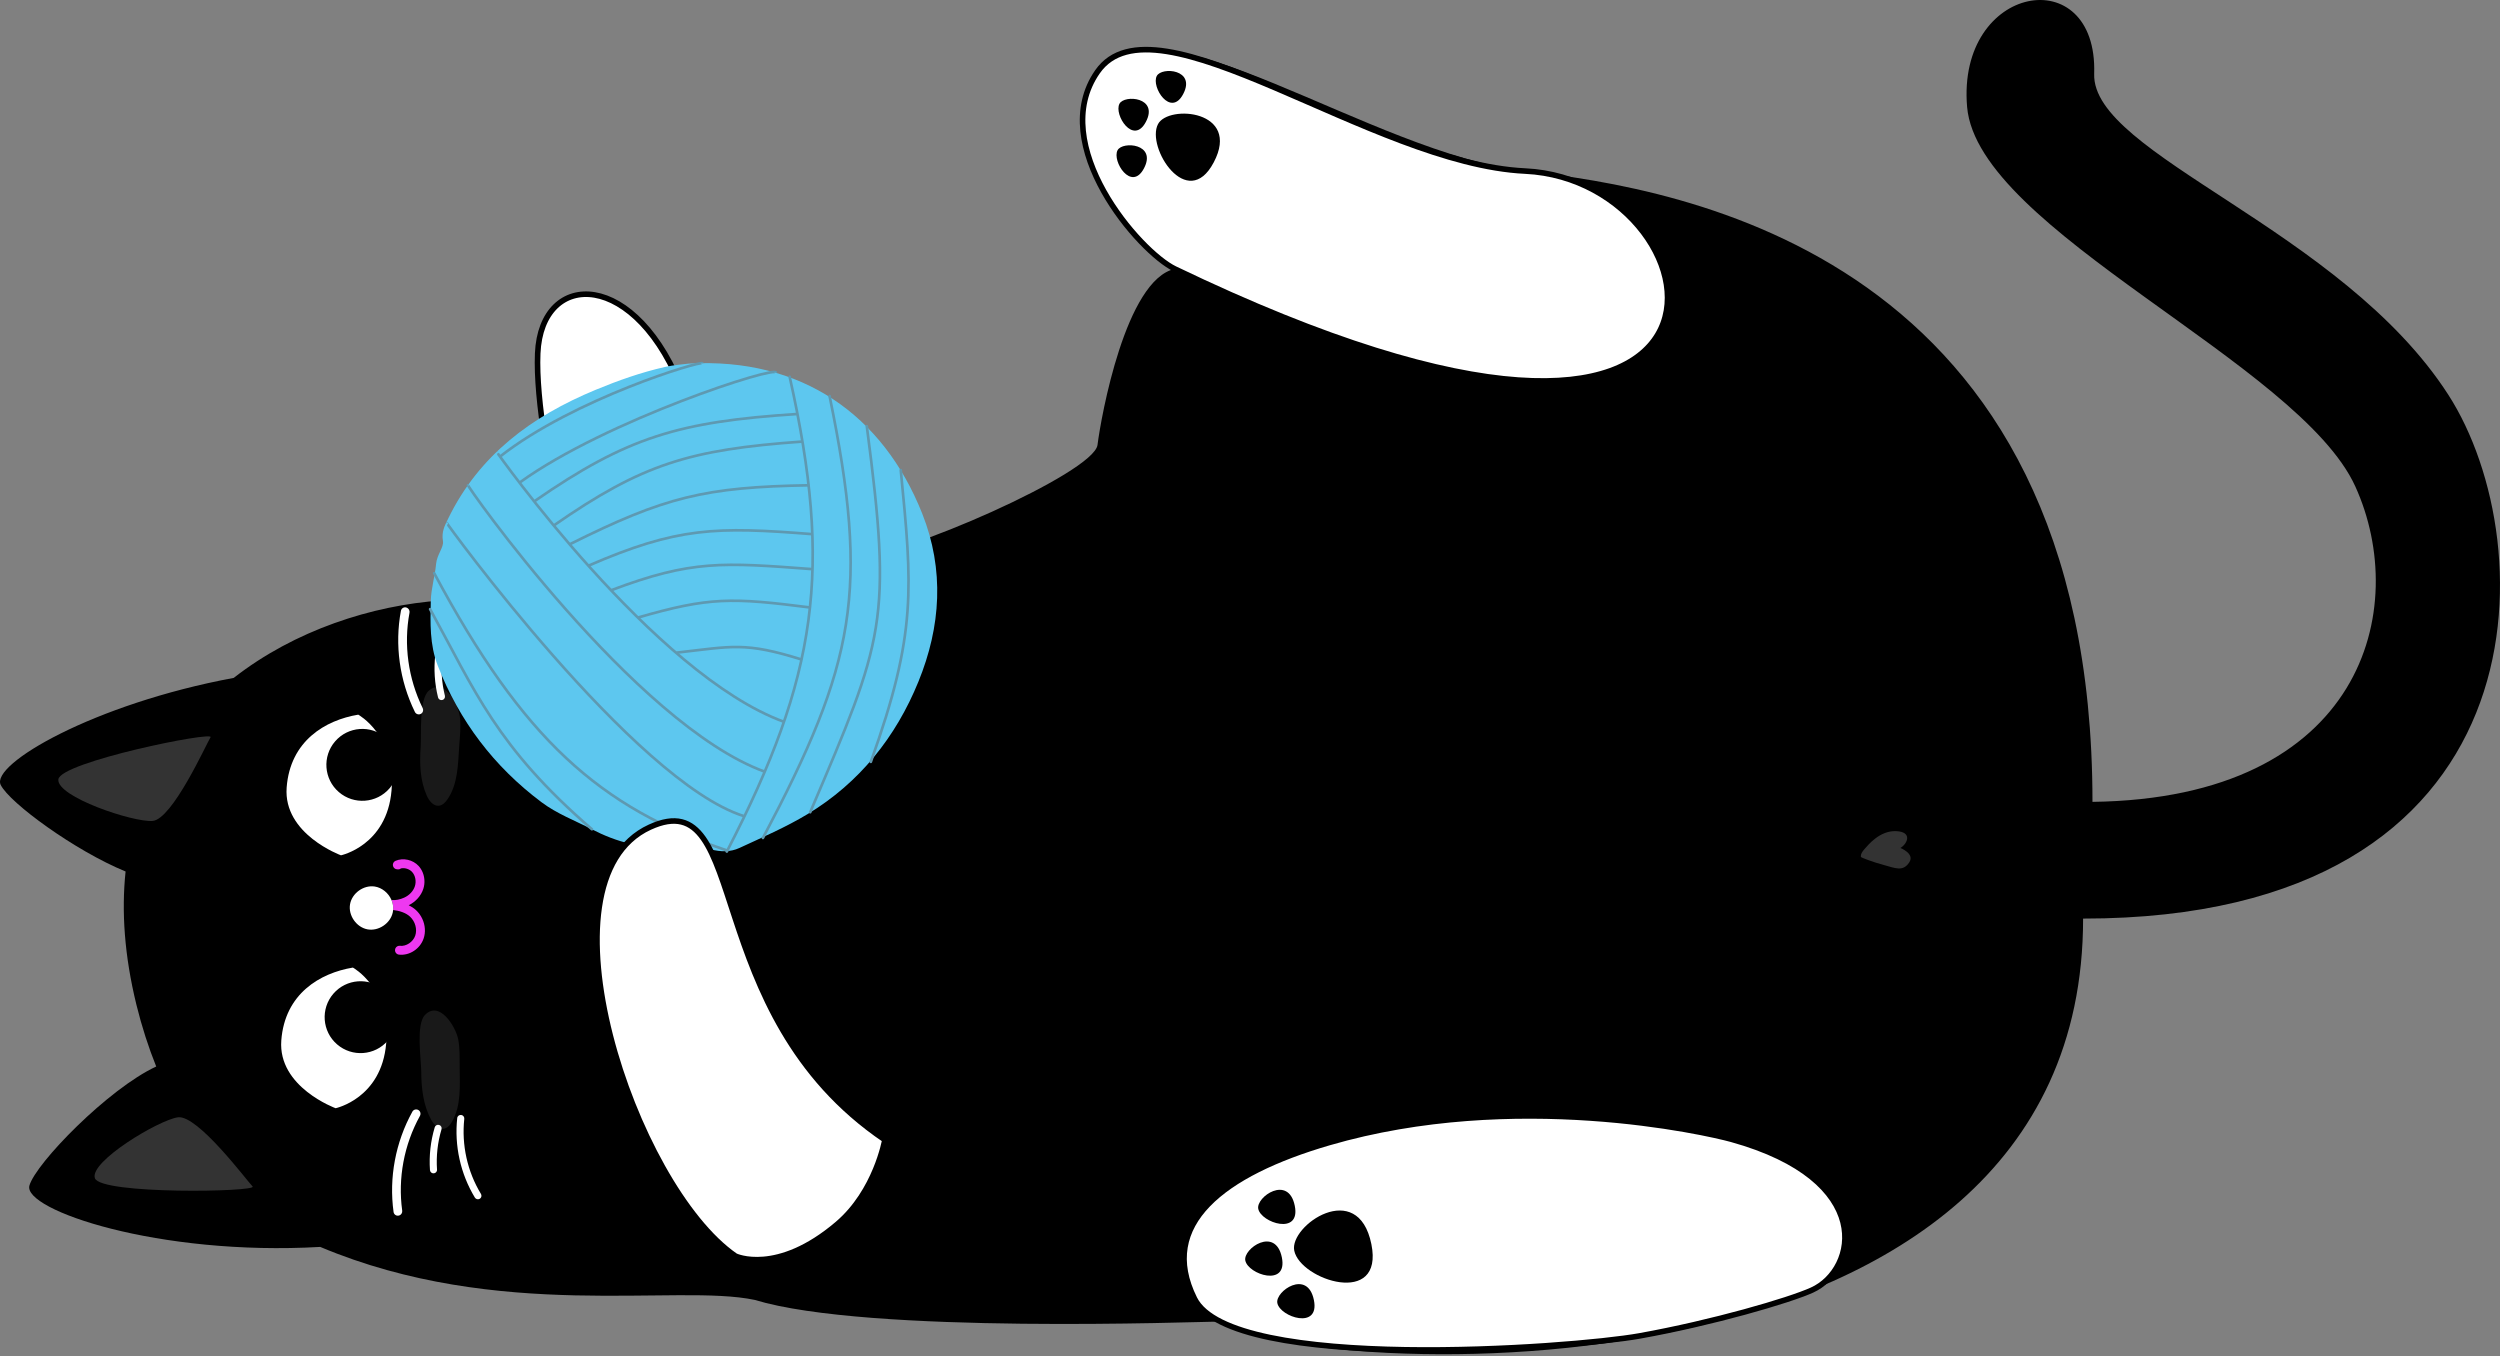 <?xml version="1.0" encoding="utf-8"?>
<svg xmlns="http://www.w3.org/2000/svg" fill="none" height="100%" overflow="visible" preserveAspectRatio="none" style="display: block;" viewBox="0 0 448 243" width="100%">
<rect x="0" y="0" width="448" height="243" fill="#808080" stroke="none"/>
<g id="Group 120">
<g id="Group">
<g id="Group_2">
<path d="M218.116 236.835C214.963 236.835 155.577 239.141 135.252 232.945C121.255 229.978 89.394 236.909 57.385 223.448C28.418 225.114 4.031 216.807 5.273 212.449C6.411 208.455 19.366 195.128 27.994 191.119C26.618 187.705 25.428 184.032 24.446 180.053C22.282 171.225 21.754 163.282 22.505 156.172C13.424 152.446 1.733 143.893 0.127 140.658C-1.718 136.955 16.793 126.141 41.886 121.478C63.721 104.41 97.255 103.629 107.928 115.231C103.949 110.136 95.753 77.933 96.363 63.319C96.995 48.178 114.19 47.999 122.616 70.801C126.974 82.589 144.942 99.91 153.145 99.91C161.349 99.91 196.043 84.768 196.675 79.726C197.307 74.676 201.725 50.074 210.553 48.178C204.462 44.556 187.564 25.933 196.675 12.851C206.983 -1.956 245.574 27.495 273.337 30.648C301.1 33.802 374.972 45.523 374.972 143.693C423.552 143.06 431.993 108.983 422.072 87.17C412.017 65.045 354.401 41.246 352.505 19.165C350.616 -2.915 375.939 -7.266 375.277 13.231C374.809 27.733 419.565 40.993 438.738 70.742C456.037 97.582 456.573 164.613 373.292 164.613C373.292 254.521 233.89 246.927 218.116 236.835Z" fill="black" id="Vector"/>
<path d="M31.876 200.222C35.416 199.716 44.273 211.623 45.263 212.612C46.252 213.609 17.991 214.1 17.002 211.125C16.012 208.157 28.41 200.72 31.876 200.222Z" fill="white" id="Vector_2" opacity="0.2"/>
<path d="M27.332 147.114C30.901 146.838 36.978 133.303 37.729 132.12C38.48 130.938 10.784 136.545 10.457 139.669C10.122 142.785 23.829 147.374 27.332 147.114Z" fill="white" id="Vector_3" opacity="0.2"/>
</g>
</g>
<path d="M196.668 12.866C187.557 25.956 204.164 45.121 210.545 48.193C320.949 101.323 309.883 32.396 273.329 30.656C245.634 29.347 206.975 -1.941 196.668 12.866Z" fill="white" id="Vector_4" stroke="black"/>
<g id="Group_3">
<path d="M207.518 22.236C209.385 18.696 222.445 19.738 217.499 29.101C212.784 38.048 205.324 26.394 207.518 22.236Z" fill="black" id="Vector_5"/>
<path d="M207.295 13.61C208.18 11.929 214.368 12.427 212.025 16.86C209.787 21.099 206.254 15.58 207.295 13.61Z" fill="black" id="Vector_6"/>
<path d="M200.609 18.592C201.494 16.919 207.682 17.41 205.339 21.843C203.101 26.082 199.568 20.563 200.609 18.592Z" fill="black" id="Vector_7"/>
<path d="M200.267 26.922C201.152 25.248 207.34 25.739 204.997 30.172C202.759 34.411 199.226 28.892 200.267 26.922Z" fill="black" id="Vector_8"/>
</g>
<path d="M340.549 151.959C340.549 151.959 343.167 152.967 342.147 154.528C341.003 156.282 339.593 155.545 337.561 155.003C335.529 154.466 333.536 153.666 333.488 153.587C333.441 153.512 333.361 153.012 334.05 152.233C334.736 151.455 336.82 148.827 339.768 148.939C342.717 149.052 341.884 151.151 340.549 151.959Z" fill="#333333" id="Vector_9"/>
<path d="M238.167 204.751C219.143 210.299 207.407 219.387 214.048 232.715C220.689 246.042 281.495 241.602 293.789 239.401C306.893 237.05 320.577 233.057 324.712 231.183C332.782 227.538 336.27 211.385 310.299 204.164C305.74 202.899 271.411 195.061 238.167 204.751Z" fill="white" id="Vector_10" stroke="black"/>
<g id="Group_4">
<path d="M231.927 224.11C231.02 219.626 243.35 211.088 245.752 222.958C248.051 234.314 232.998 229.391 231.927 224.11Z" fill="black" id="Vector_11"/>
<path d="M225.479 216.621C225.048 214.494 230.886 210.448 232.024 216.078C233.117 221.455 225.985 219.12 225.479 216.621Z" fill="black" id="Vector_12"/>
<path d="M223.159 225.888C222.727 223.761 228.565 219.707 229.711 225.337C230.797 230.722 223.672 228.387 223.159 225.888Z" fill="black" id="Vector_13"/>
<path d="M228.9 233.518C228.469 231.398 234.307 227.353 235.452 232.975C236.538 238.352 229.406 236.017 228.9 233.518Z" fill="black" id="Vector_14"/>
</g>
<path d="M122.609 70.823C114.182 48.021 96.988 48.2 96.356 63.342C96.006 71.664 98.52 85.69 101.48 97.166C101.48 97.166 107.162 109.682 124.379 102.32C134.798 97.865 134.798 88.182 134.798 88.182C129.384 82.686 124.587 76.178 122.609 70.823Z" fill="white" id="Vector_15" stroke="black"/>
<g id="Group_5">
<g id="Group_6">
<g id="Group_7">
<path d="M60.145 198.593C60.145 198.593 49.777 194.815 50.409 186.441C51.041 178.067 57.348 174.37 63.238 173.389C63.238 173.389 70.036 177.107 69.203 186.984C68.363 196.853 60.145 198.593 60.145 198.593Z" fill="white" id="Vector_16"/>
</g>
</g>
<g id="Group_8">
<path d="M61.104 153.272C61.104 153.272 50.737 149.494 51.369 141.12C52.001 132.745 58.308 129.049 64.198 128.067C64.198 128.067 70.995 131.786 70.162 141.662C69.322 151.532 61.104 153.272 61.104 153.272Z" fill="white" id="Vector_17"/>
</g>
<g id="Group_9">
<path d="M70.415 155.139C70.482 155.503 70.802 155.771 71.174 155.786L71.337 155.793C71.538 155.801 71.724 155.734 71.865 155.615C72.557 155.473 73.368 155.726 73.859 156.269C74.431 156.901 74.632 157.92 74.349 158.805C74.074 159.668 73.36 160.434 72.445 160.85C71.672 161.2 70.921 161.349 70.162 161.297C70.393 161.847 70.504 162.449 70.445 163.074C71.516 163.186 72.728 163.558 73.487 164.272C74.416 165.142 74.796 166.54 74.409 167.67C74.022 168.801 72.795 169.619 71.672 169.492C71.233 169.44 70.839 169.76 70.794 170.192C70.742 170.63 71.062 171.024 71.493 171.069C73.375 171.285 75.279 170.043 75.911 168.183C76.105 167.618 76.179 167.016 76.134 166.421C76.052 165.201 75.502 163.989 74.565 163.111C74.186 162.754 73.725 162.457 73.241 162.219C74.491 161.602 75.465 160.516 75.859 159.281C76.03 158.761 76.09 158.21 76.052 157.675C75.993 156.753 75.636 155.86 75.026 155.191C73.992 154.06 72.245 153.666 70.876 154.261C70.534 154.41 70.341 154.774 70.415 155.139Z" fill="#EE38F0" id="Vector_18"/>
</g>
<g id="Group_10">
<path d="M62.725 162.062C62.391 164.048 63.871 166.168 65.849 166.539C67.827 166.911 69.976 165.469 70.385 163.498C70.415 163.356 70.438 163.215 70.445 163.081C70.504 162.457 70.393 161.847 70.162 161.304C69.634 160.032 68.452 159.065 67.15 158.864C65.15 158.56 63.06 160.069 62.725 162.062Z" fill="white" id="Vector_19"/>
</g>
<g id="Group_11">
<path d="M69.802 141.273C72.127 138.581 71.829 134.515 69.137 132.19C66.445 129.865 62.378 130.162 60.053 132.854C57.728 135.546 58.026 139.613 60.718 141.938C63.41 144.263 67.477 143.965 69.802 141.273Z" fill="black" id="Vector_20"/>
</g>
<g id="Group_12">
<path d="M69.491 186.487C71.816 183.795 71.519 179.728 68.827 177.403C66.135 175.079 62.068 175.376 59.743 178.068C57.418 180.76 57.715 184.827 60.407 187.152C63.099 189.477 67.166 189.179 69.491 186.487Z" fill="black" id="Vector_21"/>
</g>
<g id="Group_13" opacity="0.1">
<path d="M75.383 133.853C75.168 136.813 75.272 139.885 76.484 142.592C76.9 143.514 77.659 144.496 78.663 144.384C79.317 144.31 79.816 143.782 80.188 143.239C82.077 140.495 82.069 136.932 82.3 133.608C82.419 131.92 82.612 130.224 82.419 128.543C82.159 126.364 79.622 121.277 76.811 123.806C75.056 125.383 75.539 131.704 75.383 133.853Z" fill="white" id="Vector_22"/>
</g>
<g id="Group_14" opacity="0.1">
<path d="M76.142 181.897C74.513 183.601 75.472 189.863 75.487 192.019C75.502 194.987 75.837 198.043 77.257 200.646C77.741 201.531 78.581 202.454 79.57 202.268C80.217 202.141 80.671 201.576 80.998 201.011C82.671 198.133 82.396 194.578 82.374 191.246C82.359 189.558 82.426 187.847 82.099 186.189C81.675 184.039 78.752 179.168 76.142 181.897Z" fill="white" id="Vector_23"/>
</g>
<g id="Group_15">
<path d="M78.314 209.712C78.321 209.675 78.321 209.63 78.314 209.593C78.15 207.154 78.418 204.729 79.117 202.379C79.221 202.044 79.028 201.687 78.693 201.591C78.358 201.487 78.001 201.68 77.904 202.015C77.161 204.506 76.871 207.079 77.049 209.675C77.072 210.024 77.376 210.292 77.726 210.262C78.038 210.24 78.276 210.002 78.314 209.712Z" fill="white" id="Vector_24"/>
</g>
<g id="Group_16">
<path d="M86.271 214.353C86.286 214.219 86.264 214.07 86.182 213.944C83.75 209.935 82.694 205.161 83.2 200.498C83.237 200.148 82.984 199.836 82.635 199.799C82.285 199.761 81.965 200.007 81.935 200.364C81.4 205.302 82.523 210.359 85.096 214.606C85.275 214.904 85.669 215 85.966 214.822C86.145 214.718 86.249 214.539 86.271 214.353Z" fill="white" id="Vector_25"/>
</g>
<g id="Group_17">
<path d="M71.977 217.446C72.066 217.298 72.103 217.119 72.074 216.933C71.278 211.155 72.401 205.13 75.249 199.976C75.465 199.59 75.331 199.106 74.952 198.906C74.572 198.697 74.089 198.839 73.888 199.226C70.876 204.684 69.679 211.065 70.527 217.186C70.586 217.617 70.98 217.915 71.412 217.84C71.657 217.811 71.858 217.655 71.977 217.446Z" fill="white" id="Vector_26"/>
</g>
<g id="Group_18">
<path d="M79.265 117.313C79.265 117.35 79.265 117.395 79.265 117.432C78.983 119.864 79.139 122.296 79.726 124.676C79.808 125.018 79.6 125.36 79.265 125.442C78.923 125.524 78.581 125.316 78.499 124.981C77.874 122.46 77.711 119.871 78.008 117.291C78.046 116.941 78.365 116.696 78.715 116.733C79.012 116.77 79.243 117.016 79.265 117.313Z" fill="white" id="Vector_27"/>
</g>
<g id="Group_19">
<path d="M87.439 113.059C87.446 113.193 87.417 113.334 87.335 113.461C84.717 117.35 83.43 122.065 83.713 126.751C83.735 127.1 83.468 127.405 83.118 127.42C82.768 127.442 82.463 127.175 82.449 126.825C82.151 121.865 83.512 116.867 86.286 112.754C86.48 112.464 86.874 112.39 87.171 112.583C87.327 112.695 87.424 112.873 87.439 113.059Z" fill="white" id="Vector_28"/>
</g>
<g id="Group_20">
<path d="M73.308 109.281C73.39 109.437 73.42 109.616 73.383 109.794C72.312 115.528 73.145 121.597 75.74 126.885C75.934 127.279 75.777 127.755 75.391 127.941C75.004 128.127 74.528 127.97 74.342 127.569C71.598 121.969 70.705 115.543 71.843 109.467C71.925 109.035 72.334 108.76 72.758 108.85C73.003 108.909 73.197 109.073 73.308 109.281Z" fill="white" id="Vector_29"/>
</g>
</g>
<g id="Group_21">
<path d="M123.456 65.156C143.648 64.026 158.232 74.364 165.253 92.012C169.276 102.134 168.6 112.293 164.583 122.147C160.53 132.098 154.008 140.279 144.711 145.894C140.829 148.236 136.62 150.051 132.492 151.963C130.886 152.706 129.116 152.684 127.323 152.193C125.055 151.583 122.69 151.405 120.355 151.665C115.208 152.215 110.478 150.899 106.009 148.586C102.997 147.024 99.784 145.819 97.04 143.759C88.517 137.371 82.322 129.212 78.447 119.284C76.982 115.55 77.108 111.609 77.197 107.719C77.249 105.473 77.956 103.212 78.149 101.048C78.298 99.367 79.57 98.066 79.376 96.965C79.094 95.299 79.696 94.191 80.291 92.979C85.832 81.54 95.307 74.587 106.73 69.857C110.776 68.183 114.896 66.726 119.165 65.759C120.823 65.387 122.534 65.283 123.456 65.156Z" fill="#5DC7EF" id="Vector_30"/>
<g id="Vector_31">
<path d="M141.506 67.514C149.248 102.044 146.452 121.254 130.246 152.602Z" fill="#5DC7EF"/>
<path d="M141.506 67.514C149.248 102.044 146.452 121.254 130.246 152.602" stroke="#5E99B1" stroke-linecap="round" stroke-width="0.481"/>
</g>
<path d="M148.661 70.98C155.837 105.867 153.272 118.845 136.717 150.163" id="Vector_32" stroke="#5E99B1" stroke-linecap="round" stroke-width="0.481"/>
<path d="M155.332 76.387C159.92 111.401 158.433 114.487 145.188 145.552" id="Vector_33" stroke="#5E99B1" stroke-linecap="round" stroke-width="0.481"/>
<g id="Vector_34">
<path d="M161.415 84.24C163.46 105.25 164.368 113.356 156.053 136.523Z" fill="#5DC7EF"/>
<path d="M161.415 84.24C163.46 105.25 164.368 113.356 156.053 136.523" stroke="#5E99B1" stroke-linecap="round" stroke-width="0.481"/>
</g>
<g id="Vector_35">
<path d="M137.052 138.293C113.684 129.799 83.14 86.419 83.876 86.939Z" fill="#5DC7EF"/>
<path d="M137.052 138.293C113.684 129.799 83.14 86.419 83.876 86.939" stroke="#5E99B1" stroke-width="0.481"/>
</g>
<g id="Vector_36">
<path d="M140.517 129.361C117.15 120.867 88.881 80.871 89.015 80.99Z" fill="#5DC7EF"/>
<path d="M140.517 129.361C117.15 120.867 88.881 80.871 89.015 80.99" stroke="#5E99B1" stroke-width="0.481"/>
</g>
<g id="Vector_37">
<path d="M133.266 146.236C113.617 140.011 79.808 93.574 80.001 93.618Z" fill="#5DC7EF"/>
<path d="M133.266 146.236C113.617 140.011 79.808 93.574 80.001 93.618" stroke="#5E99B1" stroke-width="0.481"/>
</g>
<g id="Vector_38">
<path d="M130.291 152.409C107.429 144.704 93.73 132.492 77.807 102.714Z" fill="#5DC7EF"/>
<path d="M130.291 152.409C107.429 144.704 93.73 132.492 77.807 102.714" stroke="#5E99B1" stroke-linecap="round" stroke-width="0.481"/>
</g>
<g id="Vector_39">
<path d="M106.068 148.601C88.955 133.824 85.118 123.776 77.078 109.162Z" fill="#5DC7EF"/>
<path d="M106.068 148.601C88.955 133.824 85.118 123.776 77.078 109.162" stroke="#5E99B1" stroke-linecap="round" stroke-width="0.481"/>
</g>
<g id="Vector_40">
<path d="M143.76 118.221C133.452 114.985 131.258 115.826 121.24 116.956ZM114.249 110.687C127.16 106.946 131.146 107.08 145.225 108.865Z" fill="#5DC7EF"/>
<path d="M143.76 118.221C133.452 114.985 131.258 115.826 121.24 116.956M114.249 110.687C127.16 106.946 131.146 107.08 145.225 108.865" stroke="#5E99B1" stroke-width="0.481"/>
</g>
<g id="Vector_41">
<path d="M145.612 101.992C129.51 100.787 123.992 100.311 109.519 105.77Z" fill="#5DC7EF"/>
<path d="M145.612 101.992C129.51 100.787 123.992 100.311 109.519 105.77" stroke="#5E99B1" stroke-width="0.481"/>
</g>
<g id="Vector_42">
<path d="M145.597 95.722C128.29 94.362 121.471 94.421 105.399 101.39Z" fill="#5DC7EF"/>
<path d="M145.597 95.722C128.29 94.362 121.471 94.421 105.399 101.39" stroke="#5E99B1" stroke-width="0.481"/>
</g>
<g id="Vector_43">
<path d="M145.016 86.962C126.334 87.274 119.143 89.037 102.134 97.515Z" fill="#5DC7EF"/>
<path d="M145.016 86.962C126.334 87.274 119.143 89.037 102.134 97.515" stroke="#5E99B1" stroke-width="0.481"/>
</g>
<g id="Vector_44">
<path d="M143.752 79.131C123.568 80.573 115.119 83.132 99.234 94.169Z" fill="#5DC7EF"/>
<path d="M143.752 79.131C123.568 80.573 115.119 83.132 99.234 94.169" stroke="#5E99B1" stroke-width="0.481"/>
</g>
<g id="Vector_45">
<path d="M142.942 74.185C121.657 75.553 112.375 78.32 95.805 89.795Z" fill="#5DC7EF"/>
<path d="M142.942 74.185C121.657 75.553 112.375 78.32 95.805 89.795" stroke="#5E99B1" stroke-width="0.481"/>
</g>
<g id="Vector_46">
<path d="M139.045 66.808C139.506 65.32 108.597 75.294 93.157 86.449Z" fill="#5DC7EF"/>
<path d="M139.045 66.808C139.506 65.32 108.597 75.294 93.157 86.449" stroke="#5E99B1" stroke-width="0.481"/>
</g>
<g id="Vector_47">
<path d="M125.873 65.112C125.769 64.546 102.855 71.418 89.587 81.83Z" fill="#5DC7EF"/>
<path d="M125.873 65.112C125.769 64.546 102.855 71.418 89.587 81.83" stroke="#5E99B1" stroke-width="0.481"/>
</g>
</g>
<path d="M116.451 148.229C95.367 157.912 113.498 212.471 131.794 225.084C131.794 225.084 139.209 228.602 150.089 219.335C156.954 213.489 158.567 204.26 158.567 204.26C124.855 181.458 134.776 139.81 116.451 148.229Z" fill="white" id="Vector_48" stroke="black"/>
</g>
</svg>